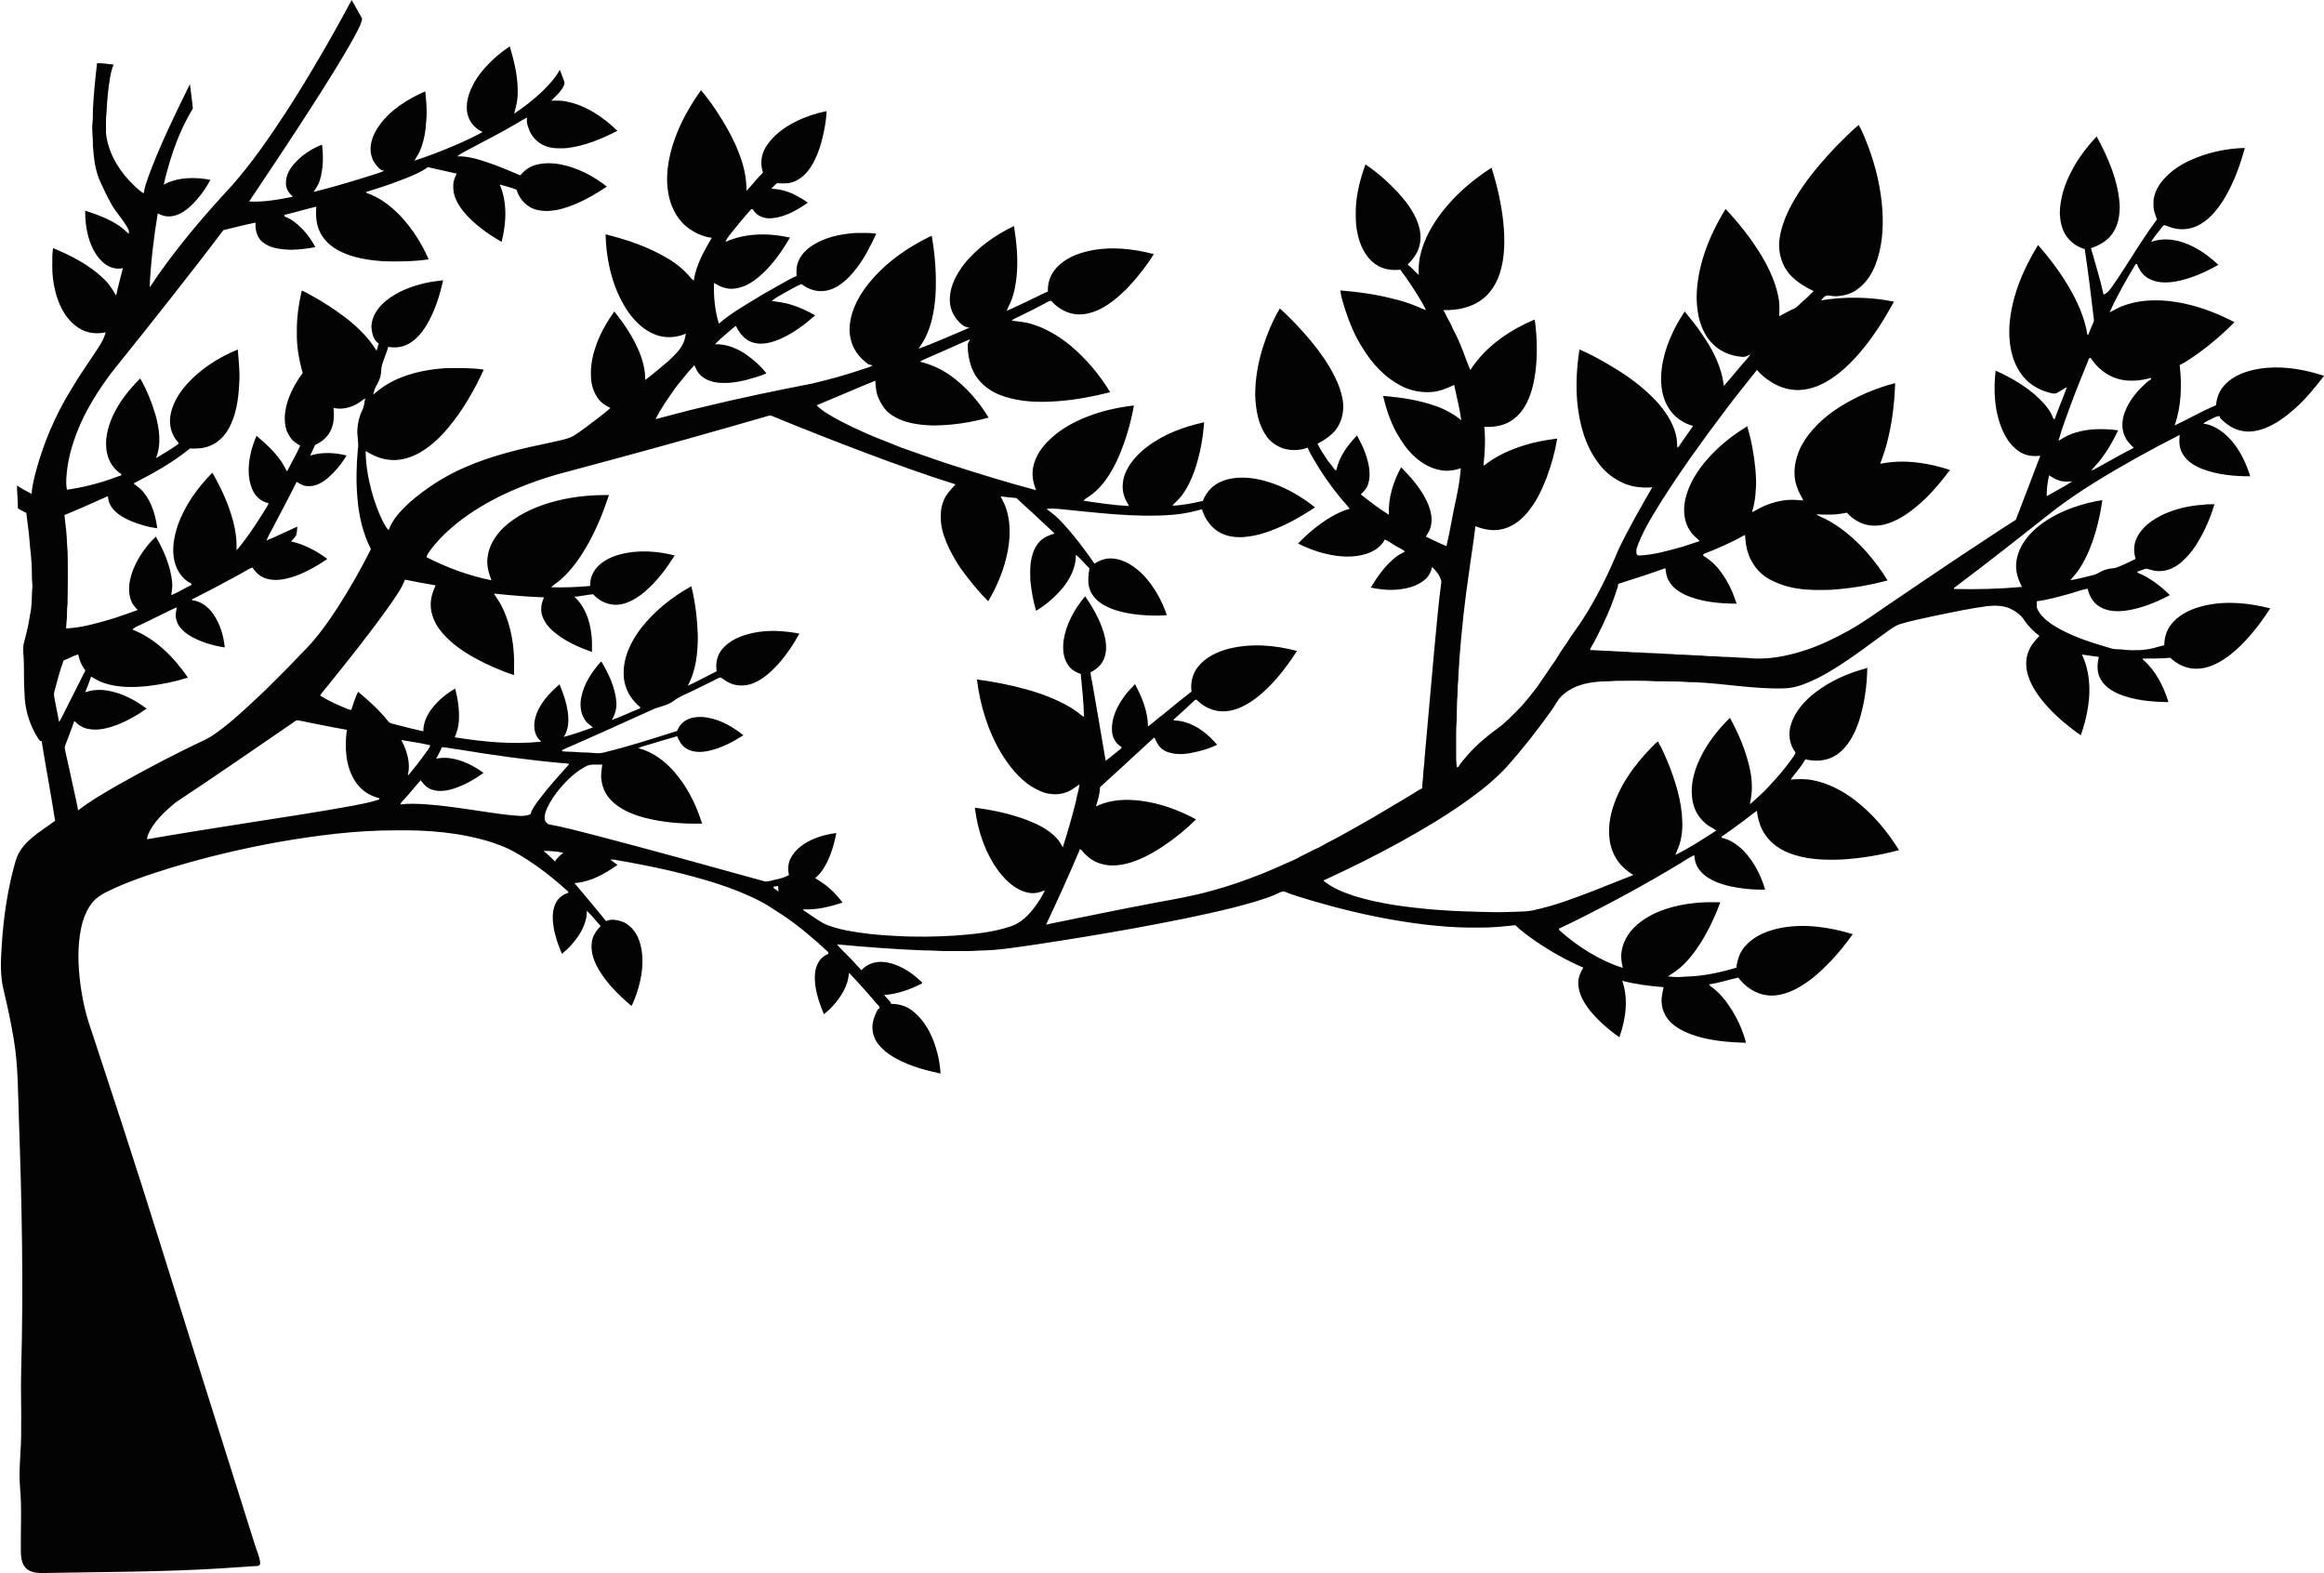 <?xml version="1.0" encoding="UTF-8"?><svg xmlns="http://www.w3.org/2000/svg" xmlns:xlink="http://www.w3.org/1999/xlink" height="2058.7" preserveAspectRatio="xMidYMid meet" version="1.0" viewBox="130.9 73.6 3041.6 2058.7" width="3041.6" zoomAndPan="magnify"><g id="change1_1"><path d="m591.08 73.64c4.91 7.99 9.15 16.36 13.84 24.48-1.59 8.59-6.51 16.03-10.32 23.75-17.96 32.41-38.04 63.57-57.96 94.78-26.09 40.52-52.83 80.61-79.67 120.63 19.16 1.12 38.12-2.53 56.85-6.1-0.09-0.28-0.26-0.83-0.34-1.11-4.85-3.92-8.28-9.77-8.35-16.1-0.57-11.53 6.28-21.91 14.23-29.65 9.19-9.55 20.79-16.55 33.04-21.43 1.86 15.43 1.71 31.4-2.81 46.39-1.66 5.68-5.02 10.59-8.27 15.46 21.15-5.11 42.04-11.3 62.85-17.68 9.89-3.31 20.06-5.84 29.69-9.88-1.26-0.31-2.51-0.6-3.76-0.87-7.59-5.61-13.03-14.24-13.99-23.71-1.44-12.45 3.99-24.57 10.97-34.57 14.9-20.79 37.29-34.79 60.41-44.85 1.41 12.87 2.5 25.9 1.24 38.84-0.62 13.24-2.94 26.55-8.13 38.81-1.95 4.62-4.92 8.69-7.32 13.07 17.81-5.74 35.27-12.58 52.51-19.87 12.45-5.37 24.83-10.99 36.7-17.59-7.91-3.95-14.94-10.23-18.14-18.64-5.41-13.66-1.56-28.97 4.86-41.58 7.37-15.38 19.32-27.9 31.88-39.18 5.4-4.57 11.1-8.76 16.92-12.77 6.42 20.91 11.45 42.67 10.37 64.69-0.38 8.03-2.51 15.78-4.69 23.48 13.25-8.73 25.74-18.6 37.25-29.51 8.48-8.47 16.87-17.38 22.65-27.97 1.95 5.06 4.01 10.08 5.78 15.2 1.2 4.21-1.75 8.02-3.97 11.31-3.61 5.28-8.72 9.2-13.01 13.86 6.82 0.09 13.74-0.41 20.44 1.21 25.48 5.23 47.67 20.43 66.11 38.24-20.71 10.64-42.64 19.85-65.94 22.62-9.73 0.57-19.84 0.85-29.01-2.99-10.3-4.04-18.3-13.2-21.56-23.7-1.6-4.24-2.61-8.78-1.54-13.28-4.85 2.15-9.23 5.16-13.81 7.8-18.54 10.73-37.47 20.74-56.47 30.61-7.1 4.11-14.91 7.16-21.27 12.44 13.59-0.6 26.73 3.58 39.47 7.77 14.66 4.86 28.83 11.01 43.05 17.01 4.83-5.9 10.99-10.63 18.27-13.06 11.17-3.58 23.24-3.34 34.68-1.23 22.15 4.37 42.69 15.1 60.34 28.99-12.51 8.39-25.48 16.16-39.33 22.15-15.88 6.61-33.43 12.26-50.75 8.69-13.55-2.57-24.4-13.73-28.11-26.8-7.13-2.8-14.58-4.65-21.94-6.72 10.04 23.73 8.61 50.54 2.42 75.07-18.07-10.42-35.44-22.69-49.03-38.66-8.22-9.91-15.25-22.19-14.23-35.51-0.01-5.4 2.11-10.45 4.45-15.2-12.64-2.58-25.12-5.86-37.76-8.46-8.53 6.45-18.59 10.34-28.38 14.44-13.08 5.13-26.33 9.89-39.74 14.08-4.15 1.35-8.29 2.71-12.47 3.91 0.03 0.32 0.1 0.95 0.14 1.26 17.01 5.65 31.63 16.83 44.02 29.56 15.79 16.72 28.35 36.41 37.53 57.46-19.54 2.82-39.32 3.05-59.02 2.48-19.38-1.34-39.13-4.25-56.73-12.89-12.22-6.06-23.18-15.87-28.04-28.87-3.71-9.42-4.14-19.74-3.26-29.71-14.02 3.22-27.75 7.57-41.78 10.77 0.07 0.69 0.14 1.39 0.22 2.09 8.6 3.17 16.01 8.9 22.3 15.46 7.39 7.12 13.09 15.75 18.08 24.67-11.12 2.02-22.38 3.42-33.69 3.43-12.29-0.64-25.65-1.95-35.52-10.1-7.41-6.08-9.87-16.21-9.09-25.43-14.2 2.66-28.13 6.64-42.21 9.86-22.91 30.71-46.75 60.73-70.31 90.95-23.8 30.25-47.76 60.37-71.93 90.33-15.37 19.44-28.93 40.31-40.2 62.4-10.18 21.29-18.45 43.73-21.68 67.2-1.05 9.56-2.46 19.28-0.53 28.83 21.38-3.18 42.5-8.33 62.75-15.96 2.53-0.98 5.09-1.88 7.71-2.58 0.25-0.41 0.73-1.23 0.98-1.64-9.68-6.14-16.66-16.26-18.92-27.49-3.74-16.49 0.61-33.59 7.36-48.7 8.48-18.7 21.6-34.8 35.96-49.28 8.62 14.92 15.09 31.06 20 47.56 5.12 18.36 8.02 38.6 0.62 56.77 9.89-5.71 19.65-11.72 28.98-18.32 1.44-0.81 0.15-2.41-0.58-3.2-8.15-9.02-11.39-21.84-9.54-33.75 2.22-14.04 9.4-26.79 18.29-37.69 18.55-22.13 43.39-38.35 69.96-49.23 1.08 11.98 2.13 23.98 2.23 36.02-0.7 21.28-2.43 43.24-11.68 62.76-5.32 11.58-14.2 22-26.17 26.95-8.44 3.75-17.82 4.24-26.91 3.77-22.58 18.32-48.09 32.65-73.95 45.75 4.52 3.45 9.25 6.74 12.85 11.22 11.12 13.33 15.94 30.6 18.26 47.5-12.29-1.65-24.32-5.21-35.74-10.03-9.32-4.21-18.76-9.62-24.52-18.36-2.79-4.01-3.89-8.87-4.42-13.64-18.85 8.45-37.69 16.94-56.85 24.68 1.44 12.76 3.26 25.51 3.45 38.37 1.39 12.62 0.7 25.35 1.01 38.02-0.09 13.01-0.04 26.01-0.36 39.02-0.42 4.89-0.89 9.78-0.79 14.71 0.14 6.1-1.02 12.13-1.1 18.23 18.68-0.69 36.83-5.8 54.69-10.91 13.21-3.76 26.06-8.62 39-13.17-3.27-3.73-6.88-7.38-8.57-12.16-5.31-13.56-2.15-28.67 3.05-41.75 6.68-15.87 16.72-30.37 29.32-42.12 10.35 18.26 19.08 38.04 21.24 59.11 0.73 5.86-0.37 11.69-1.06 17.49 9.25-3.71 17.62-9.21 26.61-13.45-0.18-0.61-0.35-1.2-0.52-1.77-11.58-5.46-19.14-17.15-21.99-29.34-3.68-15.65-0.56-31.98 4.43-46.98 9.23-26.17 25.89-49.12 45.22-68.77 11.49 20.08 21.31 41.29 27.23 63.71 3.27 12.27 4.91 25.01 4.32 37.71 3.45-3.3 6.28-7.15 9.12-10.96 11.02-14.37 20.73-29.67 30.24-45.06 1.06-1.72 1.9-3.58 2.7-5.43-9.91-1.86-17.94-9.46-21.64-18.66-5.75-14.03-5.34-29.81-2.27-44.42 1.71-8.66 4.63-17.01 8.06-25.12 11.53 9.54 22.64 19.88 31.39 32.08 3.36 4.55 5.76 9.68 8.55 14.57 5.65-11.28 12.18-22.15 17.24-33.71-2.71-1.89-5.69-3.39-8.2-5.56-4.51-3.79-7.41-9.06-9.67-14.4-4.33-13.52-2.13-28.06 2.48-41.18 4.37-12.24 10.97-23.56 18.61-34.03-4.83-17.11-7.94-34.82-7.63-52.64-0.36-18.57 2.32-37.06 6.41-55.13 3.64 1.29 7.04 3.16 10.38 5.09 16.06 8.71 31.5 18.57 46.06 29.61 16.1 12.28 30.99 26.61 41.56 44.03 0.93-3.17 1.8-6.35 2.71-9.51-7.28-4.68-8.93-14.15-9.54-22.14 0.35-13.38 8.61-25.04 18.56-33.34 15.33-12.62 34.39-19.87 53.63-24.02 7.14-1.64 14.46-2.19 21.69-3.3-4.49 20.22-10.79 40.27-21.35 58.2-6.15 10.08-13.81 19.78-24.47 25.33-7.89 4.27-17.17 5.29-25.93 3.63-2.39 8.32-6.09 16.2-8.46 24.52-1.18 4.85-0.55 9.96-2.03 14.76-1.11 4.43-3.32 8.46-5.59 12.39-1.97 3.39-2.71 7.28-3.69 11.03 10.75-9.77 23.26-17.55 36.83-22.74 18.46-7.28 38.21-10.79 57.95-12.04 16.65-0.25 33.39-0.65 49.9 1.91-12.41 27.11-27.41 53.26-46.59 76.18-10.98 13.07-23.66 25.03-38.71 33.3-12.61 6.83-27.37 10.63-41.68 8.05-9.93-1.45-19.13-5.81-27.59-11.04 0.04 17.83 3.3 35.54 7.82 52.75 4.01 14.54 9.18 28.82 16.23 42.18 1.64 3.09 3.41 6.19 6.08 8.54 5.09-14.38 16.04-25.55 26.94-35.78 21.51-18.74 45.67-34.58 71.89-45.93 36.84-16.38 76.39-25.23 115.7-33.42 9.1-2.19 18.6-3.57 26.99-7.9 10.8-6.69 20.67-14.75 30.85-22.32 5.94-4.8 12.3-9.13 17.79-14.47-4.54-2.32-9.12-4.78-12.74-8.43-6.89-7.06-10.68-16.6-12.17-26.24-1.63-14.43 0.18-29.14 4.78-42.89 5.43-17.64 14.75-33.75 25.31-48.77 12.03 15.16 23.04 31.32 30.98 49.05 5.68 12.77 9.62 26.54 9.42 40.63 10.6-7.75 20.47-16.48 30.53-24.93 7.04-6.71 14.55-13.39 18.85-22.31 2.2-4.16 2.85-8.86 3.88-13.39-12.61 5.49-27.41 6.38-40.27 1.23-14.34-5.58-25.9-16.58-34.73-28.95-20.72-29.73-29.05-66.47-30.19-102.24 28.83 7.12 57.36 16.88 82.83 32.4 10.82 6.52 20.57 14.79 28.65 24.52 1.1 1.43 2.49 2.59 3.99 3.62 3.06-20.35 13.34-38.53 23.62-56.01-12.05-1.38-23.46-6.88-32.89-14.4-13.94-11.37-21.93-28.67-24.42-46.23-3.91-26.39 2.37-53.2 12.25-77.62 7.94-19.48 18.72-37.7 30.92-54.81 13.8 16.27 25.55 34.25 35.95 52.86 13.01 24.22 24.08 50.8 23.5 78.78 5.9-5.97 10.99-12.68 16.75-18.78 1.69-1.75 3.6-3.36 4.89-5.47-3.87-10.8-2.37-23.06 3.54-32.84 9.38-15.21 24.31-26.21 40.18-33.94 12.52-6.2 25.95-10.55 39.64-13.3-0.65 13.2-3.12 26.26-6.46 39.03-2.93 11.27-7.1 22.3-13.14 32.28-5.79 9.58-14.17 18.21-25.08 21.65-6.57 2.3-13.59 1.65-20.41 1.39-2.55 2.34-5.11 4.68-7.43 7.25 11.77 0.45 23.49 3.53 33.71 9.47 4.94 2.56 9.72 5.41 14.18 8.75-14.06 9.74-29.62 18.88-47.03 20.34-9.33 1.07-19.38-2.63-24.46-10.82-0.82-2.1-3.07-0.86-3.97 0.45-7.47 8.55-14.8 17.23-21.88 26.11-3.65 4.91-8.2 9.34-10.37 15.18 26.42-11.78 56.58-11.79 84.43-5.58-10.16 17.06-21.5 33.71-36.15 47.26-7.23 6.83-15.38 12.92-24.7 16.58-7.29 2.68-15.32 4.21-22.99 2.34-5.69-1.01-10.73-3.94-15.65-6.79-0.69 17.94 1.16 36.03 6.36 53.25 15.33-13.37 33.07-23.42 50.36-33.95 8.39-5.47 17.39-9.91 25.96-15.09 8.52-4.26 16.37-9.92 25.33-13.25 0.12-4.92-0.54-9.95 0.83-14.76 2.59-9.93 9.54-18.22 17.91-23.9 16.87-11.8 37.68-16.3 57.92-17.66 9.22-0.06 18.52-0.53 27.68 0.87-7.19 15.39-14.78 30.73-25.11 44.3-6.84 9.11-14.74 17.64-24.41 23.79-7.44 4.75-16.3 7.67-25.19 7.05-8.44-0.6-16.53-4.07-23.17-9.25-7.97 3.3-15.34 7.82-22.9 11.93-5.39 3.29-11.25 5.96-15.99 10.21 8.63 1.32 17.37 2.2 25.69 5.02 10.95 3.25 21.25 8.28 31.17 13.87-13.85 12.08-28.73 23.35-45.63 30.81-10.96 4.63-23.34 8.27-35.17 4.92-10.73-2.83-18.36-12.09-22.9-21.78-0.3 0.09-0.91 0.25-1.21 0.33-8.81 7.82-18.21 15.01-26.34 23.56 14.04-0.61 27.57 4.71 39.21 12.2 10.49 7.28 20.39 15.6 28.11 25.85-8.78 4.06-18.22 6.23-27.47 8.93-11.88 2.94-24.23 4.42-36.46 3.19-8.19-1.04-16.47-3.95-22.44-9.84-3.65-3.56-5.87-8.24-7.76-12.89-8.77 8.69-15.99 18.78-23.93 28.21-9.54 13.75-19.6 27.29-26.98 42.37 19.96-5.13 39.79-10.77 59.88-15.41 47.86-11.68 96.1-21.71 144.46-31.09 22.47-5.26 44.75-11.37 66.61-18.8 4.41-1.64 9.2-2.47 13.19-5.1-1.86-0.51-3.64-0.96-5.48-1.37-6.11-4.52-11.82-9.75-15.99-16.15-6.16-9.12-9.03-20.29-8.74-31.24 0.75-19.54 9.63-37.75 21-53.29 22.16-29.77 53.31-51.76 86.48-67.74 4.68 26.37 6.55 53.26 4.86 80.01-1.57 18.72-5 37.69-13.7 54.52-2.36 4.71-5.59 8.91-8.26 13.44 19.36-7.07 38.23-15.46 57.23-23.46 3.18-1.34 6.34-2.72 9.4-4.34-7.1 0.07-12.32-5.27-16.52-10.35-6.7-8.14-10.06-18.93-9.19-29.43 1.01-15.7 8.67-30.12 18.09-42.39 17.3-22.05 40.78-38.52 65.85-50.64 3.57 23.27 5.93 47 2.85 70.46-1.53 12.1-4.34 24.24-10.1 35.07-0.92 1.79-1.71 3.64-2.43 5.51 9.54-3.89 18.66-8.71 28.05-12.92 8.72-3.99 17.1-8.7 25.97-12.37-0.7-11.68 3.78-23.52 12.01-31.84 10.85-11.6 26.19-17.81 41.42-21.22 28.18-6.26 57.53-3.15 85.2 4.11-10.47 16.69-22.78 32.19-36.47 46.34-10.77 10.41-22.41 20.29-36.06 26.7-10.13 4.48-21.48 7.3-32.55 5.22-11.38-2-21.71-8.57-29.23-17.21-3.34 0.2-6.03 2.34-8.88 3.83-10.42 5.6-21.01 10.87-31.66 15.99-3.85 1.9-7.96 3.43-11.25 6.26 9.14 0.99 18.37 1.77 27.15 4.7 18.65 5.67 35.57 16.01 50.48 28.42 20.33 17.11 37.57 37.79 51.35 60.48-22.58 5.76-45.59 10.09-68.84 11.76-24.56 1.85-50.01 1.18-73.38-7.38-13.89-4.96-26.41-14.15-34.33-26.7-6.93-11.61-9.7-25.23-9.92-38.62-0.45-3.22 1.9-5.67 3.32-8.28-8.5 3.02-16.5 7.23-24.81 10.72-11.73 5.19-23.47 10.39-35.26 15.45-2 0.87-3.88 1.98-5.7 3.15 14.56 3.52 28.44 9.73 40.56 18.58 20.02 14.42 36.43 33.51 49.24 54.51-23.65 6.63-48.19 10.18-72.76 10.36-19.2-0.68-39.65-3.1-55.57-14.82-6.38-4.38-10.92-10.84-14.22-17.74-4.46-7.92-5.27-17.19-5.78-26.08-25.67 10.45-51.05 21.61-76.67 32.18 6.47 6.99 15.02 11.46 23.06 16.35 16.93 9.2 34.36 17.44 52.15 24.85 11.66 4.67 23.36 9.23 34.98 13.98 20.79 7.2 41.44 14.85 62.38 21.63 37.98 12.25 76.11 24.14 114.71 34.33-4.02-9.39-6.06-19.81-4.01-29.94 2.71-14.23 11.27-26.66 21.76-36.36 12.48-12.23 27.94-21 43.9-27.85 21.07-8.92 43.57-14.08 66.25-16.73-4.02 22.73-10.54 45.05-19.57 66.3-9.44 21.6-22.5 43.22-43.37 55.42-1.18 0.76-2.05 1.87-2.92 2.93 19.71 3.02 39.49 5.91 59.42 6.95-2.15-4.14-4.68-8.11-6.16-12.55-3.8-10.87-2.32-23.1 2.62-33.36 6.14-12.68 16.08-23.14 27.25-31.56 21.75-16.71 48.07-26.3 74.64-32.15-1.49 21.25-5.48 42.39-12.3 62.58-4.09 11.67-9.37 23.04-16.75 33.01-3.65 5.03-8.6 8.88-12.63 13.57 13.52-0.5 26.85-3.23 40.01-6.23 2.4-6.29 5.98-12.17 10.95-16.77 7.33-7.07 17.16-10.98 27.09-12.64 20.91-3.45 42.24 1.74 61.6 9.58 16.99 7.02 32.74 16.84 47.14 28.23-18.83 12.53-38.7 23.75-60.05 31.39-8.98 3.17-18.21 5.79-27.68 6.91-11.7 1.64-24.07 0.88-34.87-4.25-12.53-6.15-21.48-18.31-25.37-31.54-12.46 3.46-25.14 6.26-38.07 7.23-50.09 4.01-100.11-2.93-149.89-7.72-5.15-0.35-10.33-0.62-15.46 0.04 7.26 5.57 14.7 11.09 20.68 18.09 15.48 16.61 29.15 34.84 42.07 53.49 7.01-4.47 15.21-7.46 23.64-6.69 16.4 1.28 30.53 11.4 41.54 22.98 13.42 14.65 23.1 32.41 29.57 51.13-11.99 1.27-24.05 0.51-36.03-0.4-12.27-1.25-24.53-3.47-36.1-7.84-7.74-3.1-15.36-7.1-21.11-13.28-6.23-6.32-9.88-15.21-9.57-24.12-0.3-5.29 0.93-10.45 1.44-15.67-6.14-5.73-11.22-12.54-17.8-17.8 0.49 16.6-7.69 32.03-18 44.51-9.76 11.27-21.11 21.3-33.98 28.88-3.89-12.76-6.11-25.99-7.5-39.24-0.28-9.69-0.74-19.53 1.41-29.06 1.88-9.22 5.98-18.33 13.17-24.61 4.88-3.9 10.78-6.33 16.77-7.99-0.11-0.24-0.34-0.72-0.45-0.96-16.25-15.41-32.71-30.61-49.27-45.69-6.88-0.37-13.72-1.24-20.55-2.15 3.08 6.19 6.41 12.33 8.16 19.07 6.41 22.52 3.63 46.57-2.77 68.76-5.04 17.31-12.46 33.9-21.63 49.4-13.11-12.9-24.62-27.32-35.44-42.16-5.97-8.31-10.82-17.32-15.5-26.39-5.19-11.01-9.73-22.55-10.92-34.76-0.47-8.76-0.59-17.8 2.65-26.1 3.01-9.33 9.99-16.42 16.37-23.53-39.36-12.33-78.14-26.42-116.76-40.88-41.34-15.62-82.48-31.76-123.35-48.57-3.06-1.53-6.26 0.36-9.25 1.08-68.47 19.75-137.06 39.11-205.88 57.6-21.65 5.98-43.44 11.49-65.08 17.52-26.42 7.45-52.2 17.18-76.87 29.25-22.59 11.41-44.32 24.85-63.37 41.6-10.91 9.41-20.84 20.03-29.09 31.86-1.27 1.75-2.23 3.71-2.68 5.84 26.83 13.8 55.43 24.23 85.01 30.28-3.75-9.7-6.76-20.17-5.02-30.64 1.75-14.69 10.04-27.77 20.4-37.98 16.96-16.07 38.61-26.25 60.79-32.9 25.12-7.51 51.45-10.35 77.61-10.1-6.98 21.22-15.34 42.05-26.08 61.67-9.98 18.1-21.76 35.57-37.38 49.31-3.93 3.47-8.41 6.24-12.36 9.68 17.1 0.65 34.24-0.15 51.27-1.68-0.74-11.27 5.06-22.26 13.84-29.09 7.67-6.16 16.88-10.14 26.37-12.52 23.08-5.8 47.52-4.07 70.44 1.68-9.73 15.08-20.24 29.85-33.4 42.16-6.72 6.71-14.4 12.52-22.83 16.92-7.95 3.85-16.95 6.57-25.85 5.14-9.56-1.18-18.33-6.35-24.74-13.42-8.24 0.59-16.28 2.8-24.54 3.29 13.36 12.09 19.82 29.88 22.03 47.38 1.32 8.23 1.05 16.6 0.96 24.91-17.57-6.32-35.05-13.98-49.48-26.07-7.4-6.16-13.91-14.09-16.22-23.62-1.71-7.39-0.17-15.06 3.01-21.83-21.93-0.69-43.79-2.7-65.62-4.91 4.23 6.66 8.87 13.11 12.07 20.37 10.79 23.42 14.89 49.52 14.35 75.17 0 3.69-0.02 7.38-0.11 11.07-18.47-6-36.31-13.93-53.27-23.38-16.87-9.67-33.19-21.3-44.78-37.16-7.99-11-12.68-24.99-10.46-38.62 0.84-6.4 3.34-12.39 5.94-18.24-13.43-2.34-26.87-4.66-40.21-7.44-4.04 11.31-11.42 20.98-17.99 30.9-26.26 37.29-54.78 72.92-83.41 108.41-3.27 4.05-6.74 7.95-9.63 12.29 9.55 6.12 19.85 10.93 30.31 15.29 3.43 1.34 6.75 3.18 10.45 3.69 2.72-8.05 5.25-16.19 8.93-23.88 14.18 11.52 27.63 24.04 39.16 38.25 2.44 3.73 7.34 3.58 11.14 4.92 11.64 3.14 23.36 5.95 35.13 8.55-0.08-10.66 4.49-20.71 10.74-29.12 8.19-11.05 19.13-19.87 30.97-26.75 3.6 14.05 5.8 28.64 4.76 43.17-0.52 7.13-2.48 14.05-5.4 20.56 37.17 5.96 75.08 9.71 112.66 5.8-0.05-0.27-0.17-0.83-0.23-1.11-8.43-6.79-9.63-18.85-7.3-28.76 4.44-18.62 18.01-33.09 32.05-45.27 0.28 0.71 0.83 2.13 1.1 2.83 4.36 10.43 7.81 21.27 9.59 32.45 1.72 11.34 1.42 23.72-5.12 33.6 12.86-3.5 25.49-7.81 38-12.38-3.07-3.05-7.04-5.17-9.54-8.77-6.51-8.68-7.75-20.33-5.58-30.72 3.51-17.99 14.06-33.69 26.17-47.09 9.64 16.22 18.12 33.86 19.7 52.92 0.76 8.4-1.57 16.78-5.95 23.92 12.38-4.4 24.2-10.23 36.43-15 0.3-0.4 0.88-1.18 1.18-1.58-12.65-9.91-21.34-25.12-21.97-41.32-1.33-23.04 9.27-44.91 23.01-62.76 17.69-22.45 40.52-40.62 65.48-54.38 5.38 21.29 7.75 43.24 8.53 65.14-0.1 22.21-2.36 45.28-13.22 65.1 12.8-5.93 25.15-12.78 37.79-19.03-1.47-9.67 0.26-19.98 6.4-27.8 9.8-12.71 25.57-19.02 40.84-22.28 20.1-4.32 40.98-2.98 61.06 0.8-7.55 13.98-16.54 27.23-26.99 39.2-8.86 9.54-18.39 18.9-30.35 24.44-10.8 5.29-24.05 6.01-34.93 0.54-3.97-1.72-7.07-4.87-10.86-6.85-3.75 0.78-6.89 3.14-10.29 4.75-9.13 4.53-18.29 8.98-27.46 13.42-7.96 3.85-16.38 6.98-23.43 12.45-7.33 5.37-16.31 7.28-24.75 10.07-40.09 18.13-80.14 36.35-120.47 53.91-0.48 0.65-0.95 1.3-1.4 1.97 6.58 1.04 13.28 0.43 19.89 1.16 6.62 0.74 13.29 0.29 19.91 0.99 5.01 0.47 10.17 1.03 15.08-0.42 32.45-7.92 64.27-18.11 96.07-28.27 2.64-7 8.12-12.95 15.14-15.67 8.38-3.19 17.66-3.26 26.36-1.41 16.85 3.29 31.97 12.21 45.26 22.78-14.21 9.02-29.47 16.96-46.02 20.53-9.65 1.92-20.48 2.17-29.01-3.44-5.9-3.46-9.19-9.75-11.72-15.85-12.68 3.64-25.33 7.35-37.94 11.22-4.31 1.4-8.87 2.19-12.84 4.47 18.87 4.67 35 16.85 47.48 31.44 14.16 16.36 24.61 35.68 32.11 55.91 1.39 3.73 2.64 7.52 3.9 11.32-25.38 0.53-51-1.34-75.64-7.74-16.4-4.54-33.12-11.3-44.78-24.17-6.41-7.04-10.43-16.19-11.39-25.65-1.14-6.58 0.52-13.15 1.03-19.7-7.43 0.58-15.61-1.45-22.25 2.83-13.2 7.13-24.19 17.75-33.74 29.2-6.3 7.67-12.03 15.9-16.13 24.98-2.35 5.44-4.52 11.62-2.23 17.47 1.22 1.17 2.44 2.37 3.66 3.58 20.87 3.69 41.28 9.48 61.82 14.58 74.1 19.36 147.92 39.82 221.72 60.28 5.19 0.68 10.2-1.84 15.28-2.68 5.72-1.01 11.14-3.02 16.31-5.64-1.81-7.62-1.31-15.85 2.57-22.77 6.77-12.42 19.31-20.52 32.19-25.55 8.74-3.42 17.96-5.45 27.24-6.72-3.36 16.77-8.28 33.64-17.79 48.04-2.76 4.11-6.04 7.89-9.97 10.92 6.25 4.23 12.91 7.94 18.44 13.18 6.75 5.42 12.14 12.25 17.57 18.94-16.65 5.27-33.92 9.88-51.55 8.77 0.09 0.34 0.27 1.02 0.35 1.36 8.6 5.54 16.81 11.71 25.7 16.8 9.65 4.81 20.24 7.31 30.73 9.56 21.11 4.06 42.57 6.19 64.03 7.12 25.96 1.58 52.01 1.15 77.96-0.44 24.31-1.86 48.96-4.12 72.23-11.87 14.21-4.5 24.94-15.74 33.42-27.53 4.46-6.25 8.54-12.8 11.8-19.76-7.05 2.86-14.83 4.8-22.4 2.91-15.9-3.42-28.28-15.28-37.94-27.73-17.97-24.15-27.7-53.67-31.27-83.35 23.35 2.86 46.5 8.02 68.57 16.23 13.95 5.55 28.01 12.31 38.34 23.52 3.49 3.44 5.73 7.84 8.14 12.06 6.28-19.58 11.88-39.39 17.01-59.3 1.15-7.8 3.94-15.25 4.93-23.05-5.5 3.33-10.38 7.8-16.48 10.06-6.74 2.52-14.09 3.54-21.22 2.39-9.45-0.67-17.8-5.45-25.84-10.03-16.03-10.67-28.31-25.98-38.33-42.23-17.95-29.54-28.24-63.31-32.43-97.51 21.77 2.96 43.46 7.02 64.62 13 19.81 5.4 39.16 12.84 57 23.09 4.78 3.13 9.7 6.13 14 9.95 1.32 1.16 2.88 2 4.46 2.83-0.3-18.75-2.53-37.39-4.2-56.05-6.69-2.17-13.06-6.08-16.88-12.12-6.34-9.41-6.99-21.41-5.49-32.33 3.32-21.4 14.44-40.72 28.04-57.24 10.07 14.41 18.87 29.93 24.15 46.77 3.34 11.56 5.37 24.49 0.25 35.86-3.23 7.64-9.82 13.23-17.15 16.78-0.03 4.65 1.19 9.13 2.12 13.65 5.75 34.1 11.92 68.12 17.54 102.24 7.04-5.14 13.57-10.95 20.5-16.23 0.06-0.64 0.15-1.25 0.28-1.84-7.83-4.3-12.4-13.07-12.53-21.86-0.78-15.92 6.54-30.98 15.61-43.62 4.18-6.12 9.54-11.25 14.52-16.69 9.23 17.01 16.89 35.69 16.96 55.33 7-4.89 13.12-10.91 20.07-15.89 12.23-10.08 24.46-20.16 36.97-29.87-1.67-11.4 1.33-23.51 8.62-32.5 9.97-12.45 25-19.58 40.16-23.47 29.3-7.33 60.31-4.77 89.26 2.94-11.17 17.36-23.73 33.91-38.37 48.5-10.23 9.72-21.31 18.88-34.24 24.77-9.53 4.38-20.25 6.92-30.73 5.29-10.7-1.62-20.65-7.08-28.12-14.84-0.48 0.06-1.43 0.18-1.91 0.24-8.97 8.63-18.19 17-27.47 25.29-0.16 0.42-0.48 1.25-0.65 1.66 18.68 0.23 35.73 10.19 48.71 23.01 2.77 2.95 5.67 5.78 8.32 8.85-8.59 4.09-17.64 7.07-26.9 9.17-11.37 2.7-23.5 4.55-34.94 1.22-7.09-1.52-13.44-6.28-16.78-12.71-1.23-2.21-2.27-4.5-3.24-6.81-0.34 0.06-1.02 0.19-1.36 0.25-23.22 21.56-46.64 42.92-70.03 64.29-0.35 8.57-2.72 16.9-5.38 25 0.45-0.14 1.36-0.41 1.81-0.55 17.63-8.27 37.85-8.93 56.89-6.58 25.4 3.25 49.8 12.16 72.24 24.35-12.71 12.62-26.61 24.13-41.53 34.04-13.53 9.34-28.15 17.32-43.85 22.34-13.07 4-27.4 5.77-40.56 1.25-9.86-3.1-18.08-9.95-24.36-17.99-0.53-0.13-1.6-0.37-2.14-0.5-0.1 0.53-0.3 1.58-0.4 2.11-13.76 32.44-28.34 64.51-43.35 96.39 48.09-9.92 96.21-19.7 144.44-28.91 24.06-4.3 48.17-8.62 71.74-15.17 22.67-6.11 44.87-13.84 66.66-22.55 14.68-5.89 29.04-12.52 43.5-18.91 8.08-4.57 16.55-8.41 24.79-12.68 5.85-2.27 11.11-5.69 16.63-8.62 14.27-7.09 27.97-15.24 41.95-22.89 23.25-12.92 45.84-26.97 68.74-40.49 4.51-2.99 9.14-5.82 13.94-8.33-0.45-5.13 0.71-10.14 1.01-15.21 0.06-8.68 1.91-17.21 2.07-25.87 4.07-46.1 8.16-92.2 12.37-138.29 3.1-30.25 5.27-60.63 9.47-90.76-1.43-7.65-6.69-14.07-12.16-19.36-1.35 6.7-4.8 13.06-10.21 17.33-9.54 7.74-21.88 10.94-33.87 12.23-12.1 1.23-24.34 0.04-36.18-2.54 9.02-14.97 19.35-29.55 33.3-40.32 3.49-2.75 7.49-4.71 11.46-6.67-3.06-3.31-7.52-4.65-11.23-7.02-5.15-2.77-9.7-6.56-15.07-8.89-4.83 9.19-13.91 15.39-23.61 18.55-17.52 5.73-36.52 4.33-54.19 0.06-12.46-2.89-24.35-7.77-35.85-13.31 12.72-13.2 26.89-25.12 42.65-34.54 7.9-4.52 16.12-8.65 24.97-10.98-3.92-5.27-8.67-9.83-12.68-15.01-12.67-15.34-23.99-31.79-33.99-48.99-2.99-5.22-6.08-10.42-8.42-15.97-10.43 3.95-22.19 4.13-32.79 0.79-7.74-3.16-15.21-7.75-20.16-14.64-11.81-15.93-15.12-36.23-15.66-55.6 0.07-20.35 3.58-40.6 9.45-60.06 5.86-18.22 12.93-36.2 22.79-52.67 14.68 12.93 27.88 27.43 40.54 42.31 11.77 14.59 23.06 29.8 31.24 46.75 5.01 9.57 8.68 19.9 10.53 30.56 2.69 15.83-1.91 33.24-13.8 44.4-5.76 5.15-12.28 9.43-19.11 13.02 3.64 8.05 8.93 15.16 13.7 22.56 3.1 3.73 6.17 7.5 8.97 11.48 0.48 0.2 1.44 0.61 1.92 0.81 3.41-17.83 14.72-32.92 27.08-45.69 4.18 8.13 8.7 16.17 11.44 24.94 4.02 12.25 7.12 25.75 3.17 38.42-1.59 5.56-5.51 9.97-9.74 13.73 11.88 9.42 23.88 18.76 36.83 26.68-1.13-21.76 5.64-43.2 16.02-62.12 12.53 12.72 24.55 26.33 32.63 42.41 5.22 10.53 9.04 22.67 6.3 34.46-1.05 5.09-3.85 9.54-6.65 13.83 9.06 4.05 17.77 8.88 27.05 12.46 4.99-20.99 8.11-42.37 12.95-63.4 2.7-12.72 4.82-25.6 5.81-38.57-8.85 3.15-18.51 4.39-27.74 2.33-18.66-3.62-34.1-16.48-45.29-31.31-4.17-5.92-8.04-12.06-11.66-18.32-7.84-14.87-13.24-30.9-17.01-47.25 23.36 1.86 46.86 5.26 69 13.25 12.07 4.25 23.44 10.44 33.35 18.54-2.19-15.6-6.16-30.86-9.38-46.26-8.88 4.32-18.13 8.23-28.05 9.19-13.23 1.23-26.85-1.03-38.88-6.69-22.66-11.04-40.56-30.06-53.32-51.52-9.71-15.07-16.5-31.8-22.18-48.74-2.55-8.5-5.55-16.98-6.48-25.86 23.59 1.99 47.19 5.1 70.1 11.22 9.43 2.09 18.64 5.13 27.61 8.74 4.95 1.54 9.34 4.45 14.37 5.77-1.57-3.3-3.37-6.46-5.06-9.69-8.88-14.82-18.13-29.47-28.66-43.19-11.05 1.29-22.79-0.41-32.05-6.91-13.82-9.44-21.04-25.75-24.13-41.72-2.35-10.63-2.17-21.57-1.94-32.38 1.02-19.45 5.92-38.49 12.63-56.71 15.62 10.38 29.64 23.05 42.52 36.64 10.62 11.85 20.59 24.81 26.02 39.94 4.17 11.28 5 24.22 0.25 35.45-2.98 7.32-8.05 13.54-13.62 19.04 5.48 3.86 9.48 9.34 14.64 13.58-1.79-22.69 6.29-44.9 17.83-64.1 19-31.31 46.73-56.55 77.32-76.3 7.43 23.43 12.95 47.52 15.48 71.99 2.08 21.95 2.19 44.6-4.52 65.83-4.37 13.61-12.13 26.63-23.92 35.04-14.28 10.54-32.67 14.06-50.11 13.48 3.16 4.9 5.06 10.46 8.16 15.4 1.81 2.99 2.99 6.3 4.48 9.47 7.12 12.92 12.52 26.73 17.42 40.63 2.04 4.17 3.12 8.74 5.33 12.84 19.78-30.6 51.05-52.09 84.25-65.95 3.12 22.94 3.79 46.3 0.79 69.3-2.18 15.65-5.91 31.51-14.26 45.11-4.96 8.06-11.71 15.18-20.08 19.71-9.85 5.39-21.39 6.92-32.46 6.27 1.73 16.88 0.64 33.87-1.09 50.7 0.41-0.17 1.23-0.5 1.64-0.67 15.48-12.24 33.83-20.38 52.61-26.11 13.76-4.3 28-6.68 42.26-8.57-2.87 17.37-7.68 34.42-13.76 50.94-6.31 16.45-14.07 32.68-25.58 46.17-9.07 10.86-21.35 19.86-35.6 22.05-10.88 2.03-21.99-0.54-32.16-4.4-2.33 20.9-5.94 41.63-8.64 62.48-5.52 36.89-9.4 74.02-12.29 111.19-0.3 9.38-1.43 18.71-1.55 28.11-1.21 8.88-0.41 17.88-1.5 26.78-0.42 8.38-0.27 16.78-0.49 25.18-1.13 12.62-0.57 25.33-0.72 38 0.18 7.95-0.42 15.96 0.94 23.85 0.69-0.29 1.4-0.56 2.14-0.82 3.41-6.43 8.96-11.29 13.39-16.97 11.24-12.45 24.09-23.36 37.7-33.13 11.54-8.4 21.15-18.99 31.22-29.01 7.31-8.4 14.37-17.02 21.03-25.95 5.13-7.89 10.81-15.41 15.91-23.32 3-4.88 6.79-9.23 9.59-14.24 3.91-6.64 8.25-13.02 12.78-19.26 6.41-10.75 14.34-20.49 21.04-31.06 18.7-28.97 33.75-60.13 46.99-91.92 13.36-27.66 28.62-54.35 44-80.93-11.93 1.15-24.11 0.01-35.32-4.34-13.39-5.45-25.44-14.29-34.17-25.86-18.43-23.58-26.35-53.63-28.9-83.01-1.76-22.4-0.4-44.96 3.05-67.13 14.82 6.29 28.92 14.17 42.69 22.49 20.69 12.15 40.19 26.6 56.8 43.99 12.07 13.06 22.71 28.23 26.86 45.78 1.43 5.31 1.28 10.84 1.76 16.29 0.45-0.36 1.34-1.06 1.78-1.41 6.05-9.19 12.59-18.03 18.9-27.04-13.87-3.6-26.4-12.82-33.27-25.47-8.88-15.16-9.88-33.57-7.73-50.62 3.68-26.6 15.19-51.54 29.96-73.75 7.61 9.77 15.85 19.11 22.52 29.59 14.15 20.22 26.01 43.06 28.63 67.94 9.46-10.51 18.18-21.66 27.55-32.26 2.66-2.79 5.17-5.75 7.33-8.96-3.56 1.24-6.92 3.74-10.86 3.12-14.02-1.08-28.14-6.36-38.1-16.53-11.17-10.75-17.18-25.81-19.7-40.86-3.48-19.76-1.36-40.08 3.15-59.49 6.36-27.26 18.35-52.89 32.98-76.64 18 19.22 34.48 39.98 47.91 62.68 10.54 18.01 19.33 37.52 22.13 58.36 0.65 6.45 0.3 12.95 0.21 19.42 6.06-3.23 11.9-6.87 18.25-9.53 5.58-2.08 8.83-7.36 13.41-10.86 4.88-3.71 8.81-8.46 13.34-12.56-10.46-5-20.56-11.09-28.85-19.27-12.7-12.74-18.29-31.65-15.77-49.34 3.66-25.43 16.62-48.27 30.99-69.13 12.97-18.68 28.03-35.8 43.64-52.29 9.36-9.45 18.81-18.82 28.9-27.49 5.17 8.76 8.63 18.47 12.41 27.9 10.14 26.94 16.8 55.29 18.67 84.05 1.45 24.03-0.38 48.8-9.25 71.39-4.6 11.6-11.57 22.56-21.53 30.26-8.2 7.05-19.09 10.09-29.71 10.63-4.32 0.18-8.53-1.27-12.82-0.85-2.99 1.11-5.02 3.77-6.92 6.19 31.55-5.12 64.04-4.56 95.4 1.7-8.75 15.74-17.86 31.32-28.46 45.91-14.22 19.71-30.29 38.49-50.22 52.64-11.58 8.19-24.76 14.69-38.94 16.55-14.85 2.25-30.23-1.78-42.83-9.74-6.95-4.47-13.66-9.56-18.89-16.01-14.33 18.22-29.06 36.12-42.85 54.74-29.17 38.61-57.48 77.92-83.3 118.86-11.86 19.45-24.33 38.91-31.54 60.68-0.09 3.08-1.22 8.53 3.41 8.63 19.44-0.84 38.28-6.39 56.94-11.53 7.49-2.44 14.95-5 22.46-7.4-4.43-4.29-9.45-8.08-12.7-13.43-9.35-13.72-9.48-31.7-4.68-47.11 7.81-25.46 25.3-46.73 44.85-64.25 10.32-9.26 21.63-17.41 33.46-24.65 0.26-0.29 0.77-0.88 1.02-1.17 5.69 18.5 9.05 37.68 10.95 56.93 0.27 8.4 1.46 16.81 0.45 25.22-0.3 10.4-1.95 20.75-4.98 30.7 6.78-3.22 13.1-7.43 20.24-9.9 13.06-4.84 27.23-7.61 41.16-5.81 1.93 0.15 3.89 0.18 5.87 0.28-3.19-6.12-6.88-12.03-8.82-18.71-5.73-16.67-2.29-35.03 5.07-50.61 11.47-22.33 30.51-39.84 51.48-53.17 22.35-13.89 46.83-24.43 72.33-30.99-0.74 26.53-4.1 53.08-10.79 78.79-2.29 9.13-5.66 17.92-8.72 26.8 30.45-6.35 62.08-1.54 91.33 8.03-10.3 13.66-21.2 26.94-33.58 38.77-14.18 13.12-29.81 25.62-48.48 31.54-12.21 3.86-26.05 3.73-37.49-2.41-5.86-3.02-11.11-7.17-15.52-12.03-13.1 3.02-26.64 2.97-39.96 2.14 3.45 2.7 7.71 3.93 11.57 5.93 20.86 10.58 38.75 26.18 54.3 43.5 10.13 11.58 19.44 23.92 27.38 37.12-24.49 6.68-49.69 10.75-75.02 12.32-14.05 0.31-28.2 0.65-42.13-1.63-13.67-1.84-26.96-6.37-39.02-13.06-12.29-7.39-21.69-19.29-26.11-32.92-2.97-7.76-3.56-16.11-4.23-24.3-17.42 9.84-35.78 17.87-54.41 25.08-0.07 0.56-0.21 1.66-0.29 2.21 9.85 5.86 18.35 13.87 24.68 23.43 6.91 9.71 12.53 20.36 16.24 31.7 1.03 2.49 1.94 5.03 2.88 7.58-23.27-0.07-47.25-2.23-68.64-12.09-7.94-4.12-15.73-9.43-20-17.54-3.32-5.01-3.9-11.05-4.69-16.83-20.36 7.36-40.98 13.99-61.61 20.55-0.32 1.41-0.55 2.85-0.84 4.27-5.15 16.78-11.73 33.09-19.28 48.93-5.29 10.58-10.2 21.41-16.47 31.46-0.02 0.49-0.04 1.48-0.05 1.98 8.61 0.16 17.18 1.14 25.8 1.13 9.72 1.03 19.53 0.58 29.24 1.76 6.68 0.08 13.36 0.23 20.03 0.93 10.68 0.1 21.31 1.22 31.99 1.42 7.21 1.04 14.52 0.51 21.77 1.16 7.98 0.84 16.04 0.37 24.01 1.48 6.94 0.08 13.89 0.28 20.82 0.97 10.3-0.03 20.53 1.33 30.84 1.37 26.98 3.23 54.17-2.32 79.67-10.97 18.83-6.45 36.76-15.24 54.16-24.86 18.3-10.22 35.31-22.5 52.59-34.32 31.21-21.25 62.51-42.36 93.9-63.34 24.05-15.7 47.81-31.86 72.08-47.22 10.87-27.89 21.39-55.93 32.06-83.9-9.98 1.54-20.65-0.2-28.87-6.29-15.04-10.89-22.83-28.87-27.07-46.41-4.64-19.24-4.75-39.31-2.51-58.88 0.23 0.2 0.69 0.6 0.92 0.81 17.85 7.8 34.77 17.95 49.83 30.34 9.78 9.05 20.09 18.63 24.56 31.56 0.45 0.33 1.35 0.98 1.8 1.31 4.98-14.17 11.13-27.9 16.07-42.09-4.52 2.2-8.54 5.28-13.03 7.5-3.03 1.78-6.59 0.42-9.7-0.27-15.14-3.74-29.21-12.68-37.91-25.75-12.35-17.87-15.69-40.44-14.54-61.73 2.6-37.9 17.82-73.78 37.49-105.87 14.35 16.39 27.57 33.8 38.8 52.49 11.99 20.06 22.16 41.73 25.77 65l1.21-0.03c1.95-5.49 4.36-10.78 6.64-16.13 1.35-2.68 0.31-5.66 0.07-8.45-3.34-29.21-7.08-58.38-11.39-87.46-0.54-0.17-1.62-0.5-2.17-0.67-9.41-3.22-17.78-9.55-23-18.07-5.15-8.35-7.03-18.23-7.47-27.91 0.18-19.56 6.42-38.59 15.55-55.73 8.46-16.65 20.12-31.39 32.63-45.15 15.29 28.11 28.5 58.51 30.22 90.88 0.15 12.47-2 25.48-9.25 35.91-6.57 9.88-17.36 15.88-28.37 19.52 5.6 20.17 12.09 40.15 16.45 60.66 5.33-1.53 8.28-6.63 11.53-10.72 20.12-28.79 37.33-59.54 58.48-87.61-2.56-6.27-5.03-12.8-4.62-19.69-0.57-10.22 3.66-20.03 9.52-28.19 9.88-13.03 23.62-22.63 38.37-29.42 22.47-10.12 47.06-15.65 71.7-16.17-6.22 22.45-14.19 44.59-26.01 64.75-8.41 13.93-18.71 27.47-33.14 35.59-10.61 6.03-23.58 7.69-35.32 4.33-3.92-0.91-7.45-2.93-11.36-3.73-2.36 1.98-4.06 4.59-5.96 6.96-3.71 4.93-7.93 9.53-10.79 15.03 18.25-6.64 38.48-2.29 55.23 6.46 12.04 6.09 22.94 14.3 32.68 23.6-17.73 9.92-36.62 18.39-56.75 21.91-11.79 1.94-24.73 1.84-35.27-4.46-7.03-4.04-11.71-11.09-14.55-18.51-0.42 0.03-1.27 0.1-1.7 0.14-12.34 20.47-24.36 41.25-34.06 63.12 6.58-3.38 12.97-7.24 20.08-9.48 24.75-8.52 51.73-7.58 77.06-2.24 23.11 4.91 45.31 13.58 66.21 24.53-14.33 14.79-30.13 28.17-46.75 40.33-8.08 5.6-16.02 11.53-24.91 15.78 3.01 26.39 2.29 53.8-6.63 79.07 18.2-8.57 35.67-18.74 54.25-26.53 0.61-10.01 4.65-19.84 11.72-27.02 11.67-12.3 28.51-18.03 44.88-20.68 25.76-4.15 52.16-0.37 77.03 6.86 2.54 0.78 5.1 1.59 7.67 2.41-11.65 15.15-23.76 30.08-38.09 42.8-11.64 10.34-24.33 19.97-38.96 25.64-9.64 3.66-20.26 5.84-30.5 3.58-11.16-1.98-20.72-8.8-28.45-16.79-0.07-0.55-0.23-1.65-0.3-2.2-3.96-0.78-7.3 1.67-10.67 3.25-3.82 1.88-7.77 3.55-11.16 6.15 16.6 2.36 30.3 13.5 40.32 26.37 9.73 12.69 16.52 27.44 21.2 42.68-21.12 0-42.66-1.99-62.54-9.52-10.87-4.27-21.7-10.98-26.99-21.8-3.65-7.02-3.54-15.16-2.81-22.82-37.92 19.26-75.21 39.82-111.36 62.24-17.33 10.86-34.4 22.17-50.69 34.54-44.13 34.68-88.03 69.67-133.02 103.23-0.13 0.39-0.37 1.19-0.5 1.58 29.78 0.78 59.61-0.05 89.27-2.73-4.9-9.08-8.38-19.24-7.7-29.68 0.86-17.27 10.76-32.7 23.03-44.3 14.78-13.77 33-23.33 51.93-30.04 12.31-4.27 24.97-7.63 37.86-9.58-2.69 19.28-7.21 38.35-13.76 56.69-4.37 11.89-9.69 23.51-16.82 34-3.34 5.08-7.54 9.49-11.37 14.18 8.34-1.33 16.53-3.42 24.74-5.43 4.14-1.05 8.45-1.88 12.17-4.14 3.93-2.33 8.17-4.22 12.69-5.14 3.37-0.88 6.95-0.63 10.31-1.69 8.81-3.12 17.13-7.39 25.53-11.46-2.52-8.5-2.81-17.83 0.91-26.04 6.65-15.62 21.46-25.76 36.38-32.65 15.97-7.12 33.31-11.08 50.75-12.14 4.98-0.96 10.09-0.51 15.15-0.8-4.98 17.25-12.32 33.85-21.44 49.31-4.8 7.9-10.18 15.51-16.92 21.88-8.11 8.67-19 15.5-31.08 16.25-6.75 0.88-13.27-1.41-19.66-3.14-4.05 1.03-7.89 2.68-11.83 3.99 0.08 0.33 0.23 0.99 0.3 1.32 16.09 6.5 30.08 17.29 42.34 29.41-17.51 9.12-36.05 16.87-55.66 19.96-12.24 1.93-25.74 1.74-36.55-5.01-8.41-4.99-13.32-14.17-15.55-23.42-8.81 1.62-17.17 5.04-25.83 7.26-13.4 3.79-26.9 7.38-40.72 9.3-0.05 2.78 0 5.57 0.13 8.37 4.03 9.76 12.34 16.93 20.99 22.58 23.1 14.66 49.53 22.8 75.59 30.41 6.02 2.18 12.52 0.85 18.72 2.19 12.32 0.89 24.89 0.72 36.97-2.24 4.88-1.12 9.62-2.76 14.52-3.91 0.1-10.97 3.77-22.18 11.54-30.13 10.89-12.1 26.67-18.4 42.23-21.92 28.05-6.22 57.27-3.16 84.88 3.84-11.12 17.52-23.85 34.07-38.56 48.73-11.52 10.98-24.29 21.22-39.36 26.83-11.05 4.14-23.69 4.85-34.81 0.59-6.75-2.46-12.77-6.61-18.01-11.46-12.09 1.14-24.24 1-36.37 1.04 0.21 0.38 0.62 1.12 0.82 1.5 16.56 14.41 26.75 34.77 33.17 55.47-21.72-0.29-43.93-2.15-64.26-10.33-10.3-4.27-20.43-10.93-25.38-21.27-4.26-8.55-3.7-18.54-1.48-27.57-7.4-1.02-14.81-1.89-22.17-3.08 9.92 20.61 11.59 44.25 8.26 66.64-1.79 13.34-5.34 26.39-9.72 39.1-15.51-10.88-30.2-23.03-43.07-36.96-10.86-12.06-20.93-25.46-25.86-41.11-3.14-9.93-3.63-20.89 0.1-30.72 2.99-8.24 8.53-15.24 14.76-21.3-7.53-5.72-14.38-12.39-19.66-20.25-4.43-6.83-11.08-11.89-18.32-15.41-9.43-4.32-20.13-4.34-30.24-3.36-23.41 3.07-46.49 8.17-69.61 12.84-15.3 3.45-30.75 6.36-45.73 11.04-8.96 3.57-16.28 10.13-24.17 15.52-17.94 13.24-35.81 26.61-54.6 38.63-11.84 7.48-23.87 14.8-36.77 20.29-10.86 4.85-22.34 8.98-34.35 9.28-39.39 1.34-78.32-6.33-117.56-8.01-8.71 0.21-17.34-1.02-26.02-0.94-8.04-0.09-16.07-0.33-24.1-0.25-17.62-1.15-35.31-0.67-52.96-0.6-9.67 0.99-19.45 0.23-29.06 1.75-15.42 1.78-31.05 7.16-42.33 18.18-5.8 5.57-8.89 13.13-13.7 19.46-17.92 25.07-36.93 49.38-57.39 72.43-16.65 18.2-36.22 33.44-56.3 47.64-26.88 18.87-55.17 35.63-83.88 51.53-32.85 18.09-66.46 34.78-100.57 50.36 11.59 9.71 25.96 15.28 40.14 20.06 34.25 10.65 70.07 14.97 105.68 18.07 15.78 1.03 31.57 2.2 47.4 2.41 18.99 0.68 38.02 1.28 57.01 0.34 8.76-0.3 17.6-0.23 26.17-2.34 25.96-5.68 50.94-15.02 75.7-24.54 17.79-7.3 35.83-13.99 53.65-21.23-9.87-6.27-19-14.3-24.33-24.89-9.29-17.7-9.07-38.87-4.02-57.81 8.73-32.83 29.32-61.1 52.83-85.03 2.48-2.44 4.77-5.15 7.74-7.03 6.17 10.73 10.91 22.23 15.53 33.7 9.86 25.78 17.53 53.12 16.26 80.97-0.55 7.39-1.72 14.79-4.14 21.82-1.41 4.09-3.49 7.91-4.94 11.99 18.73-9.21 36.24-20.71 53.77-32-5.01-3.64-11.04-5.78-15.38-10.33-9.95-8.52-15.63-21.31-16.56-34.26-1.51-14.99 2.15-30.03 7.84-43.82 9.49-22.4 24.53-42.09 41.8-59.06 11.66 21.2 21.26 43.76 26.24 67.51 3.21 14.95 3.58 30.6-0.27 45.47 3.45-2.15 6.22-5.16 9.22-7.87 7.3-6.35 14.14-13.24 20.49-20.54 8.64-9.09 16.58-18.84 23.96-28.98 2.26-3.32 5.25-6.35 6.17-10.39-8.27-10.17-9.78-24.67-5.8-36.92 5.4-17 17.88-30.77 31.78-41.47 19.68-15.14 42.84-25.39 66.78-31.64 0.3-0.25 0.91-0.74 1.22-0.98-0.29 23.6-3.66 47.26-10.74 69.81-5.69 16.94-14.25 34.09-29.42 44.41-11.84 8.15-27.18 9.22-40.85 5.92-5.41 9.55-12.85 17.66-19.34 26.44 9.81-0.65 19.8-1.13 29.49 0.97 19.99 3.93 38.42 13.7 54.57 25.92 23.24 17.84 42.44 40.62 57.76 65.51-24.83 6.7-50.36 10.84-76.02 12.35-23.21 0.81-47.17-0.13-68.93-9.02-13.96-5.65-26.56-15.61-33.56-29.13-4.23-7.94-6.39-16.8-7.5-25.68-6.23 4.2-11.87 9.18-17.93 13.6-9.21 6.9-18.59 13.57-28.04 20.15-0.02 0.38-0.07 1.15-0.1 1.54 10.96 2.24 20.39 8.94 28.31 16.59 13.78 14.25 23.09 32.39 28.64 51.32-12.32 0.28-24.64-0.74-36.8-2.66-12.6-2.22-25.31-5.42-36.4-12.01-7.74-4.72-14.84-11.48-17.7-20.3-1.13-3.31-1.58-6.79-1.93-10.24-8.27 3.9-15.62 9.46-23.59 13.92-38.5 23.24-78.06 44.7-118.14 65.07-11.74 5.92-23.5 11.78-35.44 17.29 0.15 0.49 0.44 1.47 0.58 1.95 24.14 21.56 52.1 39.39 83.03 49.36-1.53-7-2.77-14.25-1.51-21.38 2.16-15.85 12.31-29.58 24.95-38.91 20.14-15.02 45.19-21.83 69.86-24.52 11.41-1.34 22.91-1.28 34.38-1.02-6.63 18.1-14.9 35.64-25.04 52.05-8.71 13.79-18.8 27.05-31.84 37.04-3.68 2.86-7.94 4.9-11.44 7.99 7.31 0.65 14.68 1.12 22 0.22 22.88-0.44 45.47-5.15 67.31-11.75 1.3-10.62 4.74-21.43 12.51-29.13 11.83-13.18 29.17-19.67 46.17-22.98 31.3-5.79 63.52-0.93 93.68 8.24-10.06 13.92-20.69 27.51-33.01 39.51-12.78 13.23-27.17 25.19-43.72 33.38-11.08 5.15-23.48 8.83-35.78 7.02-15.03-1.89-28.4-11.16-37.34-23.1-12.7 2.89-25.16 7.01-38.09 8.86 0.36 0.66 0.76 1.32 1.19 2.01 12.34 8.25 21.52 20.35 29.32 32.8 7.78 12.96 13.96 27 17.73 41.66-23.84-0.67-48.03-2.62-70.68-10.59-8.4-3.06-16.58-6.93-23.61-12.5-9.2-6.87-15.42-17.75-16.15-29.26-0.61-6.94 1.25-13.7 2.62-20.42-18.24-1.35-36.45-3.75-54.17-8.34 8.46 24.02 4.51 50.41-3.76 73.91-13.83-9.66-26.61-20.88-37.51-33.75-8.58-10.62-16.2-23.21-16.32-37.26-0.1-7.3 3-14.04 6.64-20.17-21.83-9.35-42.63-21.04-62.21-34.45-9.26-6.58-18.69-13.07-26.8-21.06-15.96 1.74-31.96 3.44-48.03 3.13-37.91 0.64-75.71-3.83-113.01-10.26-35.19-6.22-69.97-14.62-104.25-24.69-12.53-3.96-25.36-7.2-37.48-12.33-4.12-0.08-7.45 2.57-11.11 4.02-17.47 7.33-35.88 12.06-54.15 16.89-42.97 10.74-86.47 19.13-130.01 27.15-42.6 7.69-85.31 14.71-128.1 21.17-25.23 3.61-50.46 7.99-76.01 8.13-12.92 1.18-25.92 0.41-38.88 0.63-11.02 0.36-21.98-1.03-33-0.83-38.01-1.49-75.96-4.36-113.84-7.93 4.62 5.77 10.32 10.57 15.35 15.98 5.9 5.66 11.01 12.07 16.81 17.84 7.05-8.09 18.04-11.8 28.61-10.77 18.66 1.76 35.25 12.29 48.66 24.83 0.75 0.92 3.57 2.78 1.26 3.65-15.28 7.66-31.78 13.68-48.96 14.74 3.03 3.09 5.74 6.47 8.64 9.68 0.09 0.47 0.27 1.42 0.35 1.89 9.2 0.09 18.55 2.24 26.15 7.63 13.7 9.75 23.14 24.38 29.16 39.89 5.38 13.96 8.82 28.75 9.58 43.71-19.44-4.12-38.86-9.41-56.51-18.74-7.39-3.93-14.56-8.53-20.36-14.61-5.91-5.72-10.52-13.11-11.76-21.33-1.94-10.13 1.69-20.33 6.51-29.13 0.8-0.59 1.62-1.17 2.45-1.73-0.16-0.61-0.48-1.83-0.64-2.44-5.51-5.6-10.19-11.95-15.53-17.7-7.44-8.6-15.22-16.91-22.96-25.23-0.28-0.12-0.85-0.37-1.14-0.49-0.89 16.65-10.41 31.35-21.39 43.3-3.41 3.84-7.32 7.19-11.26 10.47-5.29-12.39-9.68-25.29-11.42-38.7-0.98-9.41-0.93-19.46 3.53-28.06 2.86-5.61 7.9-9.86 13.67-12.26-0.08-0.6-0.23-1.78-0.31-2.37-18.66-17.5-38.26-34.1-59.51-48.4-9.94-6.08-19.32-13.06-29.76-18.3-36.9-18.98-77.24-29.89-117.37-39.68-24.28-5.5-48.72-10.35-73.27-14.47-1.65-0.22-3.3-0.19-4.93-0.14 2.84 2.64 6.12 4.72 9.31 6.92-16.77 11.78-35.6 22.57-56.51 23.8 13.84 16.59 27.93 32.97 41.43 49.84 5.84-2.89 12.67-1.85 18.71-0.19 11.96 3.41 20.65 14.01 24.63 25.44 5.88 16.96 5.12 35.53 1.33 52.86-2.45 11.01-6.02 21.79-10.79 32.02-0.51 1.34-1.78-0.27-2.39-0.62-15.59-13.41-30.47-28.19-41.01-46-7.57-12.55-12.42-28.03-7.58-42.47 2.21-5.23 5.29-10.09 9.55-13.9-0.01-0.32-0.05-0.96-0.07-1.29-5.94-6.37-11.08-13.5-17.51-19.4 0.15 17.14-9.4 32.53-20.5 44.88-3.69 4.19-7.88 7.9-12.15 11.49-4.8-11.21-8.91-22.81-10.87-34.87-1.6-10.12-2.01-21 2.27-30.53 3.14-7.11 9.61-12.37 17-14.57-0.03-0.36-0.1-1.1-0.14-1.47-13.34-12.02-27.14-23.55-41.82-33.91-14.97-10.22-30.27-20.36-47.35-26.71-3.68-1.39-7.38-2.7-11.08-4.02-40.41-12.7-83.11-16.22-125.28-15.59-51.93-0.08-103.63 6.56-154.73 15.48-46.28 8.37-92.11 19.24-137.17 32.74-29.88 9.25-59.86 18.9-87.89 32.97-6.31 3.29-12.49 7.21-17.01 12.8-6.5 7.65-10.49 17.03-13.42 26.54-6.24 23.48-6.28 48.15-3.73 72.16 2.47 23.62 7.4 47.06 15.43 69.44 13.07 40.12 26.36 80.16 39.47 120.27 34.315 104.99 66.692 210.65 99.916 315.99 16.698 52.942 33.385 105.89 50.075 158.83 8.345 26.472 16.691 52.944 25.038 79.416 1.956 6.201 4.821 12.685 6.015 19.07 1.601 8.561-2.563 6.775-10.586 7.382-13.752 1.04-27.51 2.002-41.275 2.847-77.19 4.735-154.48 4.613-231.67 5.994-12.236 0.219-23.341-1.749-27.535-14.64-1.675-5.148-1.756-10.658-1.823-16.072-0.288-26.496 1.398-53.957-0.977-80.336-2.303-25.59 1.962-51.32 1.379-77.099 0.472-26.236-0.683-52.112 0.068-78.427 3.122-109.42 0.825-219.11-3.033-328.53-1.215-34.454-0.931-69.11-6.651-103.2-3.572-21.289-7.943-42.444-13.099-63.405-4.906-19.943-4.055-37.99-2.767-58.602 2.361-37.768 7.74-75.351 18.288-111.75 7.162-24.712 31.793-37.64 51.613-52.286-5.36-34.95-12.01-69.71-17.64-104.62-0.34 0.04-1.01 0.13-1.35 0.17 0.07 2.64-20.54-25.63-20.95-61.42-1.23-15.31-0.43-30.71-1.11-46.05-0.53-6.09-0.93-12.27-0.36-18.37 2.43-9.76 5.17-19.46 6.96-29.37 0.99-4.67 1.29-9.47 2.57-14.08 1.39-9.22 1.49-18.52 1.75-27.81 1.23-6.06-0.37-12.12-0.2-18.21 0.02-12.7-0.78-25.39-2.37-37.98-1.07-15.14-2.88-30.24-5-45.28-3.73-1.85-7.52-3.63-10.97-5.97 0.1-9.98-1.19-19.88-1.16-29.85 6.15 4.12 12.65 7.64 19.25 10.96 0.3-9.76 2.93-19.23 5.26-28.65 10.02-37.42 25.31-73.42 45.44-106.52 9.84-16.52 20.52-32.52 31.38-48.37 5.63-8.86 12.13-17.48 14.66-27.86-10.62 2.3-22.16 1.47-31.81-3.77-14.62-7.51-24.26-21.97-29.98-36.97-5.71-15.21-8.31-31.56-8.02-47.79 0.02-7.24-0.17-14.53 1.03-21.7 23.88 9.92 47.49 21.99 66.26 40.09 6.75 6.27 11.54 14.16 16.27 21.96 2.59-12.04 5.79-23.94 8.86-35.86-9.64 2.28-20-1.46-26.87-8.38-9.25-8.42-14.67-20.16-18.16-31.98-3.2-11.3-4.45-23.08-4.37-34.8 15.96 5.1 31.97 10.91 45.78 20.62 4.19 2.77 7.48 6.64 11.49 9.63-0.07-1.58-0.15-3.14-0.23-4.71-6.07-13.23-17.29-23.16-23.8-36.13-4.74-8.46-8.82-17.26-12.87-26.06-7.2-14.8-8.97-31.47-10.19-47.67 0.25-10.13-1.62-20.21-0.62-30.33 0.77-6.21 0.39-12.47 0.62-18.71 1.13-19.97 2.97-39.89 5.43-59.75 7.26 0.02 14.45 1.09 21.65 1.92-2.56 5.63-3.7 11.73-4.8 17.78-2.42 14.57-3.79 29.31-4.45 44.06-1.05 9.27-0.77 18.63-0.73 27.94 2.48 23.24 14.28 44.63 29.99 61.59 6.09 6.08 11.86 12.73 19.37 17.11 1.03-7.81 3.86-15.19 6.36-22.6 15.31-41.27 34.7-80.86 54.11-120.31 1.23 10.67 2.95 21.34 3.83 32.03-13.42 21.8-23.03 45.74-30.38 70.21-2.76 9.72-5.66 19.41-7.71 29.32 18.61-10.15 40.73-10.15 61.07-6.34-6.56 12.27-14.9 23.65-24.86 33.38-8.46 7.95-19.21 15.38-31.39 14.42-4.52 0.05-8.61-2.03-12.66-3.72-5.39 31.92-9.08 64.15-10.65 96.47 4.22-4.97 7.31-10.76 11.15-16.01 29.25-41.64 62.48-80.32 97.06-117.58 25.65-29.27 47.88-61.31 69.18-93.82 31.17-48.17 59.94-97.87 87.04-148.43m2273.9 468.89c-7.42 18.77-15.3 37.36-22.34 56.28-6.23 17.09-12.87 34.09-17.71 51.64 5.03-2.86 9.86-6.16 15.31-8.24 19.81-8.06 41.82-8.14 62.75-5.44-6.85 14.55-15.04 28.55-25.14 41.09-3.13 4.02-7.21 7.25-9.86 11.64 1.25-0.51 2.51-1.06 3.8-1.64 17.21-9.38 34.16-19.26 51.61-28.19-4.08-4.32-8.66-8.38-11.11-13.91-5.26-10.15-4.56-22.35-0.58-32.81 6.19-16.56 18.27-30.21 31.68-41.4 0.4-0.08 1.2-0.25 1.59-0.34 0.49-1.07 1.04-2.12 1.62-3.16-14.51 3.98-30.24 5.55-44.81 1.08-14.53-4.33-26.63-14.71-34.88-27.22-0.48 0.15-1.45 0.46-1.93 0.62m-2271.3 61.87c-8.18 3.53-17.44 5.2-26.21 3.03 0.52 8.8 0.77 17.91-2.48 26.27-3.44 10.31-12.17 17.95-21.88 22.29-1.79 4.76-4.23 9.23-6.32 13.86 15.42-4.95 32.02-3.98 47.57-0.14-6.41 11-14.73 20.87-24.26 29.3-7.3 6.06-16.23 11.51-26.1 10.76-5.53 0.21-10.41-2.75-14.93-5.56-10.07 20.35-20.85 40.35-31.34 60.49-2.73 5.42-6.04 10.56-8.13 16.29 13.62-5.64 26.87-12.15 40.3-18.22-0.29 3.88-0.3 7.87-1.61 11.59-1.77 2.89-4.31 5.2-6.51 7.75 17.32 3.9 33.24 12.43 47.43 22.94-5.9 4.2-12.04 8.04-18.35 11.57-13.95 7.59-28.87 14.2-44.84 15.76-9.46 0.82-19.73-0.93-27.13-7.24-3.12-2.54-5.35-5.92-7.98-8.9-7.15 3.14-13.6 7.72-20.59 11.22-19.13 10.47-38.42 20.65-57.92 30.42-0.05 0.31-0.14 0.94-0.19 1.25 11.22 1.12 20.86 8.42 27.25 17.38 9.26 12.94 14.05 28.72 15.54 44.44-16.35-2.64-32.68-7.39-46.89-16.1-7.81-5.13-15.37-12.35-16.92-21.99-1.18-4.78 0.26-9.61 1-14.33-5.41 1.94-10.44 4.77-15.62 7.23-10.9 5.51-21.96 10.67-32.95 15.99-3.3 1.66-7.05 2.81-9.43 5.81 30.56 11.94 54.31 36.29 72.64 62.83-17.13 5.39-34.82 9-52.66 11.03-18.94 2-38.59 2.21-56.86-3.82-6.19-1.92-11.72-5.33-17.22-8.65-2.34 6.97-4.95 13.86-7.78 20.65 10-3.64 20.93-3.92 31.3-1.85 18 3.49 34.59 12.27 49.13 23.25-11.94 8.44-24.76 15.72-38.38 21.07-11.8 4.41-24.68 7.99-37.32 5.59-7.37-1.1-13.78-5.34-18.96-10.51-3.72 10.79-7.92 21.42-11.95 32.11-0.84 1.86-0.6 3.94-0.16 5.89 3.89 16.87 7.43 33.82 11.16 50.72 1.85 9.47 4.51 18.79 5.86 28.35 16.66-12.95 35.03-23.42 53.29-33.9 37.29-21 75.18-40.99 113.99-59.06 7.66-3.94 14.59-9.12 21.45-14.3 20.27-15.63 38.66-33.48 57.26-51.01 15.44-15.57 31.27-30.79 46.14-46.91 18.72-18.02 33.91-39.28 48.01-61 15.66-24.49 30.13-49.77 43.12-75.77-10.6-20.85-15.84-44.04-17.67-67.25-1.89-20.9-1.27-41.98 0.53-62.85 1.68-9.06-1.25-18.07-0.53-27.15 0.55-8.47 2.56-16.86 6.31-24.49 2.51-4.89 2.88-10.45 3.94-15.75-4.93 3.38-9.58 7.32-15.15 9.62m2219 91.23c-1.98 8.95-3.43 18.09-3.13 27.29 11.14-6.43 22.65-12.28 33.42-19.33-5.55 0.23-11.28 0.82-16.64-0.94-4.99-1.41-9.35-4.25-13.65-7.02m-2598.7 242.37c-4.78 13.41-8.46 27.17-12.07 40.94-0.63 2.35-0.5 4.82-0.04 7.2 2.05 10.77 4.25 21.51 6.26 32.29 3.55-5.21 5.91-11.09 8.87-16.62 8.55-16.92 16.99-33.88 25.55-50.79-4.79-6.14-7.94-13.44-9.41-21.07-6.69 1.94-12.65 5.66-19.16 8.05m298.51 82.6c-50.22 34.45-100.33 69.09-151.12 102.7-15.08 12.31-30.32 26.08-37.56 44.64-0.12 1-0.36 2.98-0.48 3.97 44.86-7.73 89.81-14.9 134.79-21.9 44.39-6.99 88.85-13.63 133.06-21.7 12.05-2.46 24.3-4.4 35.93-8.42 0.08-0.42 0.22-1.27 0.29-1.69-12.84-2.95-24.54-10.72-31.57-21.94-12.97-19.8-14.04-44.76-11.09-67.57-20.95-3.65-41.77-8.04-62.64-12.15-3.89-1.29-6.63 2.25-9.61 4.06m143.6 21.46c7.3 13.91 12.46 30.12 8.45 45.83 0.38-0.14 1.14-0.43 1.52-0.57 7.58-9.34 15.12-18.71 22.02-28.57 2.11-3.14 5-5.97 5.77-9.8-12.42-3.06-25.17-4.65-37.76-6.89m53.02 9.39c-1.86 5.28-4.99 9.95-7.37 14.99 6.02-1.19 12.24-1.44 18.32-0.53 15.95 2.27 30.67 9.8 43.61 19.14-11.45 8.33-23.9 15.49-37.34 20.09-9.65 3.27-20.46 5.19-30.35 1.82-6.23-2.08-10.96-6.95-14.49-12.3-8.73 9.67-16.63 20.1-25.78 29.41-0.22 0.78-0.42 1.57-0.61 2.39 11.62-1.62 23.37-0.91 35.03-0.09 35.85 2.64 71.17 9.74 106.86 13.85 9.32 0.63 19.19 2.81 28.11-1.06 2.36-7.58 7.38-13.84 11.98-20.16 12.11-15.87 25.55-30.66 38.8-45.56-3.51-1.06-7.19-0.96-10.8-1.25-44.39-4.05-88.59-10.23-132.56-17.5-7.85-0.78-15.53-2.84-23.41-3.24m133.01 135.76c1.79 1.58 3.62 3.12 5.53 4.59 3.29 2.9 6.35 6.05 9.45 9.16 2.79-4.54 6.88-7.98 10.95-11.32-8.49-1.88-17.25-2.42-25.93-2.43m301.07 46.75c0.12 0.52 0.35 1.57 0.47 2.09 2.02 1.45 4.01 2.95 6.09 4.34-0.19-2.42-0.36-4.82-0.58-7.22-2.01 0.22-4 0.48-5.98 0.79z" fill="#030303"/></g></svg>